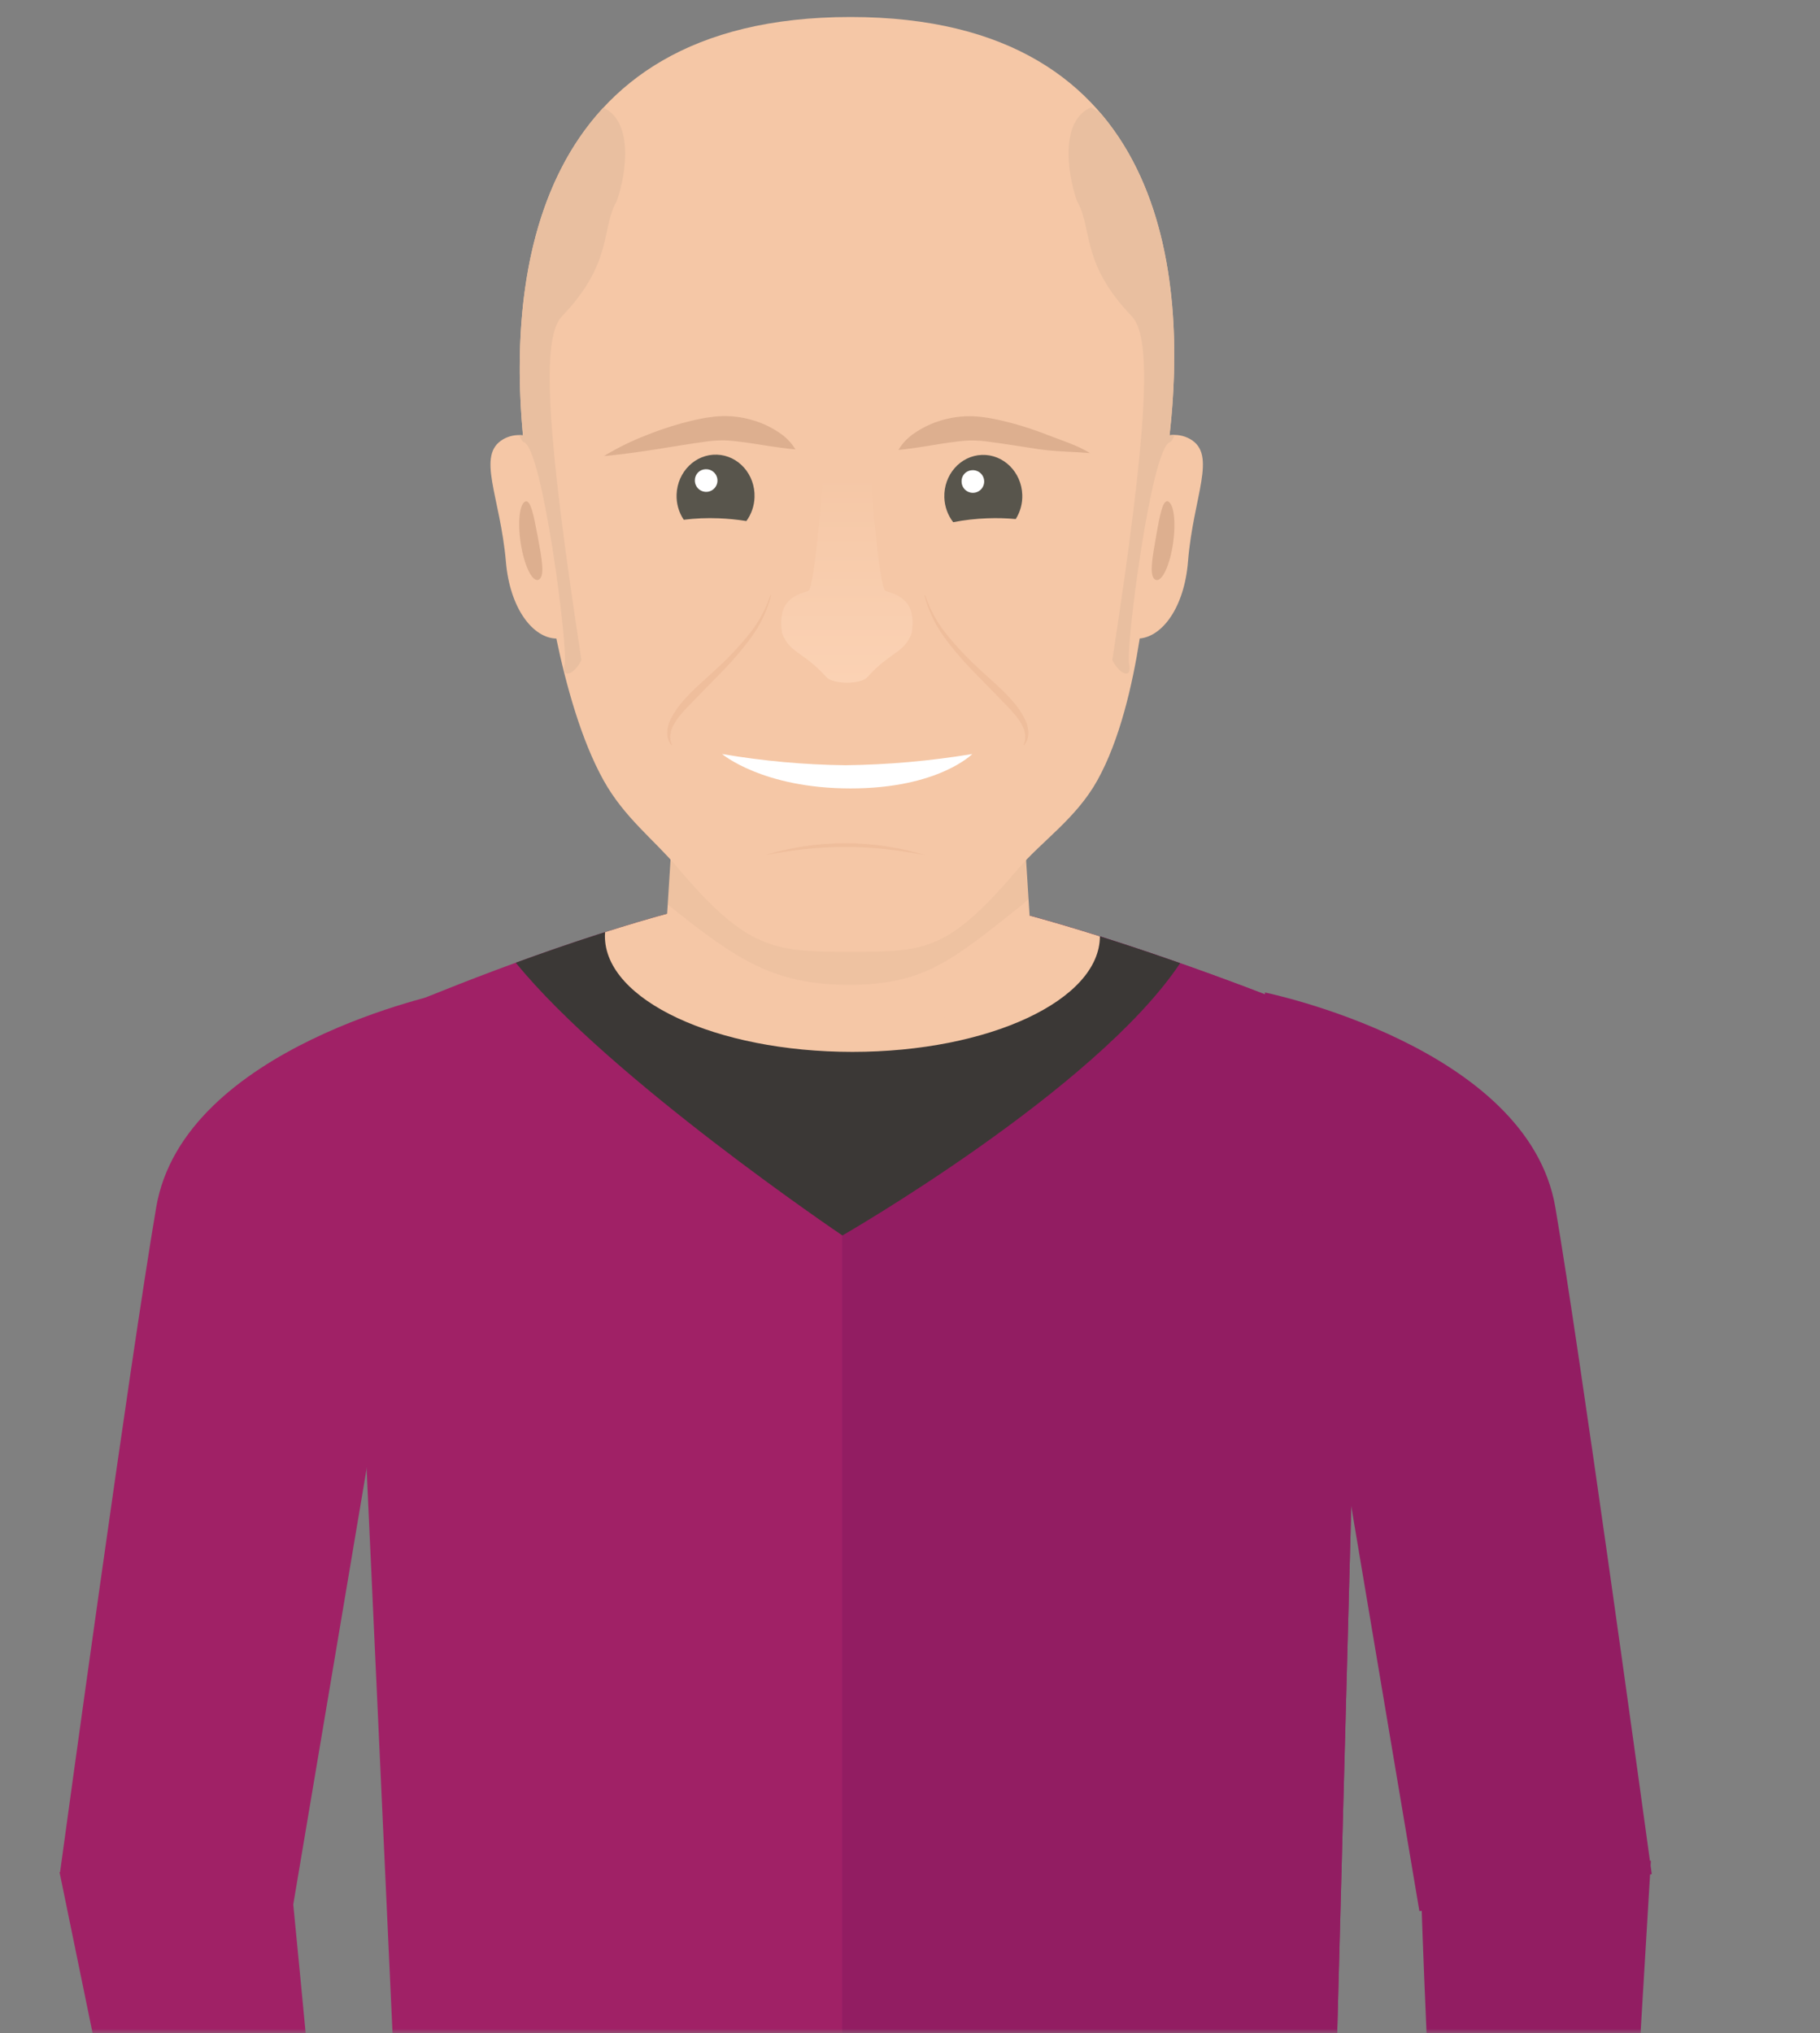 <svg width="214" height="239" viewBox="0 0 214 239" fill="none" xmlns="http://www.w3.org/2000/svg">
<rect x="0" y="0" width="214" height="239" fill="#808080" stroke="none"/>
<mask id="mask0" mask-type="alpha" maskUnits="userSpaceOnUse" x="0" y="0" width="214" height="239">
<rect width="214" height="239" transform="matrix(1 0 0 -1 0 239)" fill="#0E5194"/>
</mask>
<g mask="url(#mask0)">
<path fill-rule="evenodd" clip-rule="evenodd" d="M40.742 121.212C40.742 121.212 79.41 103.656 99.746 103.884C119.763 104.109 160.367 121.564 160.367 121.564L155.979 285.884H48.309L40.742 121.212Z" fill="#A02166"/>
<path fill-rule="evenodd" clip-rule="evenodd" d="M99.027 285.885V103.885C99.269 103.885 99.51 103.881 99.747 103.885C119.764 104.109 160.368 121.564 160.368 121.564L155.98 285.885H99.027Z" fill="#921D62"/>
<path fill-rule="evenodd" clip-rule="evenodd" d="M99.746 103.882C110.074 103.998 125.883 108.701 138.767 113.227C128.814 128.146 99.051 145.24 99.051 145.24C99.051 145.24 71.666 126.764 60.647 113.173C73.206 108.584 89.024 103.761 99.746 103.882Z" fill="#3B3836"/>
<path fill-rule="evenodd" clip-rule="evenodd" d="M129.33 110.076C129.302 117.579 116.285 123.658 100.229 123.658C84.156 123.658 71.127 117.566 71.127 110.052C71.127 109.892 71.141 109.734 71.153 109.576C81.225 106.378 91.863 103.793 99.746 103.882C107.653 103.971 118.771 106.748 129.33 110.076Z" fill="#F5C7A6"/>
<path fill-rule="evenodd" clip-rule="evenodd" d="M79.571 89.554H119.92L121.556 115.479C121.556 115.479 112.693 121.158 98.766 121.158C86.358 121.158 77.934 115.479 77.934 115.479L79.571 89.554Z" fill="#F5C7A6"/>
<path opacity="0.03" fill-rule="evenodd" clip-rule="evenodd" d="M78.987 98.772H120.501L120.936 105.668C120.629 105.977 120.305 106.269 119.966 106.543C111.941 112.921 108.601 115.771 99.859 115.771H99.844C91.035 115.771 86.664 112.874 78.595 106.398C78.567 106.375 78.538 106.35 78.51 106.326L78.987 98.772Z" fill="black"/>
<path fill-rule="evenodd" clip-rule="evenodd" d="M34.482 223.886C35.072 229.877 38.169 261.654 40.731 292.458C37.616 293.374 22.499 295.549 22.499 295.549L7.049 220.322L7.029 220.319L7.037 220.263L7 220.076L7.063 220.082C7.612 216.065 15.259 160.201 18.367 141.932C21.591 122.978 52.532 116.672 52.532 116.672L34.482 223.886Z" fill="#A02166"/>
<path fill-rule="evenodd" clip-rule="evenodd" d="M194.082 219.32C194.17 219.969 194.218 220.319 194.218 220.319L194.019 220.351L189.591 294.257C189.591 294.257 174.322 294.596 171.1 294.209C168.445 261.824 167.287 228.109 167.169 224.623L166.896 224.667L148.715 116.672C148.715 116.672 179.657 122.978 182.88 141.932C185.796 159.067 192.703 209.273 194.004 218.759L194.115 218.736L194.082 219.32Z" fill="#921D62"/>
<path fill-rule="evenodd" clip-rule="evenodd" d="M139.69 66.005C139.255 71.411 136.674 74.821 134.012 75.058C133.156 80.556 131.655 87.013 129.039 91.722C126.54 96.221 122.522 98.848 119.701 102.157C111.511 111.764 108.929 111.896 100.007 111.896H99.992C91.003 111.896 87.861 111.694 79.625 101.938C76.871 98.677 73.405 96.122 70.96 91.722C68.345 87.016 66.565 80.564 65.415 75.067C62.681 75.008 59.958 71.576 59.484 66.033C58.823 58.335 55.952 53.495 59.167 51.638C59.871 51.234 60.687 51.073 61.49 51.178C59.789 33.021 62.386 2 99.999 2C137.613 2 139.586 33.017 137.518 51.175C138.347 51.043 139.197 51.196 139.929 51.608C143.156 53.448 140.309 58.304 139.69 66.005Z" fill="#F5C7A6"/>
<path fill-rule="evenodd" clip-rule="evenodd" d="M70.939 12.666C74.384 14.203 73.765 20.061 72.527 23.632C70.656 26.807 72.149 30.872 66.082 37.176C63.639 39.715 64.211 50.51 68.368 77.599C67.537 79.293 65.978 79.925 66.393 78.023C66.809 76.12 63.794 52.731 61.612 51.992C61.424 51.929 61.236 51.638 61.059 51.163C61.203 51.161 61.347 51.168 61.49 51.181C60.423 39.792 61.049 23.347 70.939 12.666ZM137.543 51.99C135.36 52.731 132.348 76.117 132.761 78.02C133.174 79.923 131.618 79.29 130.787 77.597C134.947 50.508 135.519 39.713 133.073 37.174C127.007 30.87 128.501 26.804 126.629 23.629C125.381 20.031 124.757 14.104 128.292 12.624C128.685 12.843 129.066 13.082 129.435 13.339C138.528 24.028 138.786 40.024 137.518 51.174C137.713 51.147 137.91 51.134 138.108 51.135C137.926 51.626 137.735 51.926 137.543 51.99Z" fill="#E9BFA0"/>
<path opacity="0.8" fill-rule="evenodd" clip-rule="evenodd" d="M120.454 87.576C120.45 87.581 120.446 87.585 120.441 87.588C120.436 87.59 120.431 87.592 120.425 87.593C120.42 87.594 120.414 87.594 120.408 87.592C120.403 87.591 120.397 87.588 120.393 87.585C120.386 87.579 120.38 87.57 120.378 87.561C120.375 87.552 120.376 87.542 120.379 87.533C120.542 87.126 120.593 86.683 120.526 86.249C120.495 86.04 120.439 85.835 120.358 85.639C120.28 85.441 120.187 85.249 120.079 85.066C119.857 84.693 119.605 84.339 119.324 84.008C119.047 83.669 118.75 83.341 118.44 83.022L114.659 79.145C113.365 77.85 112.17 76.46 111.083 74.987C109.985 73.503 109.18 71.824 108.711 70.039C108.708 70.028 108.709 70.017 108.715 70.007C108.721 69.997 108.73 69.99 108.741 69.987C108.751 69.984 108.763 69.985 108.773 69.99C108.783 69.996 108.79 70.005 108.794 70.016C109.373 71.733 110.265 73.328 111.424 74.721C112.562 76.118 113.803 77.429 115.137 78.641C116.447 79.883 117.87 81.016 119.073 82.431C119.706 83.135 120.228 83.932 120.622 84.794C120.821 85.245 120.923 85.734 120.919 86.228C120.907 86.715 120.745 87.186 120.454 87.576ZM104.116 99.82C100.963 99.478 97.782 99.478 94.629 99.82C93.052 99.992 91.481 100.235 89.915 100.549C91.442 100.072 93.004 99.716 94.587 99.483C97.76 99.008 100.986 99.008 104.158 99.483C105.741 99.715 107.303 100.072 108.83 100.549C107.265 100.238 105.694 99.995 104.116 99.82ZM84.711 79.144L80.93 83.021C80.62 83.339 80.323 83.667 80.046 84.006C79.765 84.338 79.513 84.692 79.291 85.065C79.183 85.248 79.09 85.44 79.012 85.638C78.931 85.834 78.874 86.038 78.844 86.248C78.777 86.681 78.828 87.124 78.991 87.532C78.995 87.543 78.995 87.555 78.991 87.565C78.986 87.576 78.978 87.585 78.967 87.589C78.958 87.592 78.948 87.593 78.939 87.59C78.93 87.588 78.922 87.582 78.916 87.575C78.626 87.184 78.463 86.713 78.451 86.225C78.448 85.731 78.55 85.243 78.749 84.791C79.143 83.929 79.665 83.132 80.298 82.428C81.501 81.014 82.923 79.88 84.234 78.638C85.567 77.426 86.808 76.116 87.946 74.718C89.105 73.326 89.997 71.73 90.577 70.013C90.579 70.007 90.582 70.002 90.585 69.998C90.589 69.994 90.593 69.99 90.598 69.987C90.603 69.985 90.609 69.983 90.614 69.983C90.62 69.982 90.626 69.983 90.631 69.984C90.641 69.988 90.65 69.995 90.656 70.005C90.661 70.015 90.662 70.026 90.66 70.037C90.19 71.822 89.385 73.501 88.288 74.984C87.201 76.458 86.005 77.849 84.711 79.144V79.144Z" fill="#EDBC9A"/>
<path fill-rule="evenodd" clip-rule="evenodd" d="M107.2 74.422C106.316 76.812 104.74 76.546 101.974 79.615C101.184 80.491 97.93 80.444 97.183 79.615C94.418 76.546 92.843 76.812 91.956 74.422C91.362 70.624 93.472 69.958 95.043 69.469C95.79 69.237 97.092 54.804 97.1 47.552C96.962 45.407 102.195 45.407 102.057 47.552C102.065 54.804 103.367 69.237 104.114 69.469C105.685 69.958 107.795 70.624 107.2 74.422Z" fill="url(#paint0_linear)"/>
<path fill-rule="evenodd" clip-rule="evenodd" d="M61.692 58.994C62.372 58.544 62.758 60.581 63.23 63.101C63.701 65.621 64.078 67.663 63.398 68.113C62.719 68.563 61.785 66.886 61.314 64.368C60.843 61.85 61.012 59.443 61.692 58.994ZM137.417 58.984C136.735 58.543 136.366 60.587 135.924 63.111C135.482 65.635 135.12 67.684 135.806 68.124C136.492 68.565 137.406 66.876 137.852 64.352C138.299 61.828 138.103 59.424 137.417 58.984Z" fill="#DDAF8F"/>
<path fill-rule="evenodd" clip-rule="evenodd" d="M84.457 60.93C83.1 60.878 81.742 60.935 80.395 61.1C79.811 60.225 79.517 59.187 79.556 58.135C79.648 55.458 81.774 53.36 84.304 53.45C86.834 53.54 88.811 55.783 88.719 58.46C88.687 59.467 88.353 60.44 87.76 61.254C86.667 61.076 85.564 60.968 84.457 60.93ZM116.118 60.93C114.762 60.974 113.411 61.127 112.078 61.388C111.435 60.556 111.072 59.541 111.038 58.489C110.947 55.812 112.923 53.569 115.453 53.479C117.983 53.389 120.109 55.487 120.201 58.164C120.238 59.171 119.971 60.165 119.435 61.018C118.332 60.919 117.225 60.889 116.118 60.93Z" fill="#58554C"/>
<path fill-rule="evenodd" clip-rule="evenodd" d="M82.987 55.162C83.254 55.153 83.517 55.224 83.743 55.367C83.968 55.51 84.146 55.717 84.252 55.962C84.359 56.207 84.389 56.479 84.339 56.741C84.289 57.004 84.161 57.245 83.972 57.434C83.784 57.623 83.542 57.751 83.28 57.801C83.018 57.85 82.747 57.82 82.502 57.713C82.257 57.606 82.05 57.428 81.908 57.202C81.766 56.976 81.695 56.712 81.704 56.445C81.705 56.105 81.841 55.779 82.081 55.539C82.322 55.298 82.647 55.163 82.987 55.162ZM114.257 55.28C114.522 55.253 114.79 55.306 115.025 55.433C115.259 55.559 115.451 55.754 115.574 55.991C115.697 56.228 115.746 56.497 115.714 56.762C115.682 57.028 115.572 57.277 115.397 57.479C115.222 57.68 114.99 57.825 114.732 57.892C114.474 57.96 114.201 57.949 113.95 57.86C113.698 57.771 113.479 57.608 113.322 57.392C113.164 57.177 113.074 56.919 113.065 56.652C113.053 56.483 113.075 56.314 113.128 56.154C113.182 55.994 113.266 55.846 113.377 55.719C113.488 55.591 113.622 55.487 113.773 55.412C113.924 55.337 114.088 55.292 114.257 55.28Z" fill="white"/>
<path fill-rule="evenodd" clip-rule="evenodd" d="M71.012 53.612C72.62 52.64 74.31 51.812 76.063 51.138C77.914 50.396 79.82 49.801 81.764 49.357C82.294 49.251 82.796 49.129 83.388 49.062C85.218 48.764 87.092 48.916 88.85 49.505C89.839 49.824 90.777 50.284 91.635 50.871C92.407 51.371 93.054 52.041 93.528 52.831C91.215 52.616 89.355 52.244 87.62 52.007C86.761 51.889 85.963 51.8 85.242 51.771C84.422 51.759 83.604 51.817 82.794 51.944C80.951 52.196 79.018 52.528 77.062 52.834C75.105 53.139 73.105 53.425 71.012 53.612ZM128.163 53.264C126.594 52.304 124.881 51.798 123.094 51.101C121.239 50.371 119.33 49.786 117.384 49.354C116.853 49.25 116.349 49.132 115.758 49.066C115.13 48.968 114.496 48.922 113.861 48.929C112.649 48.946 111.447 49.152 110.298 49.541C109.311 49.866 108.376 50.331 107.521 50.922C106.752 51.426 106.109 52.101 105.641 52.893C107.952 52.664 109.81 52.282 111.544 52.035C112.402 51.912 113.199 51.819 113.921 51.785C114.74 51.768 115.559 51.821 116.369 51.944C118.213 52.185 120.149 52.506 122.106 52.8C124.064 53.094 126.068 53.09 128.161 53.264H128.163Z" fill="#DDAF8F"/>
<path fill-rule="evenodd" clip-rule="evenodd" d="M84.906 88.641C89.7 89.462 94.552 89.903 99.415 89.96C104.41 89.898 109.393 89.457 114.321 88.641C114.321 88.641 110.346 92.687 100.011 92.687C89.677 92.687 84.906 88.641 84.906 88.641Z" fill="white"/>
</g>
<defs>
<linearGradient id="paint0_linear" x1="99.578" y1="45.943" x2="99.578" y2="80.254" gradientUnits="userSpaceOnUse">
<stop offset="0.289" stop-color="#F5C7A6"/>
<stop offset="1" stop-color="#FBD2B4"/>
</linearGradient>
</defs>
</svg>
